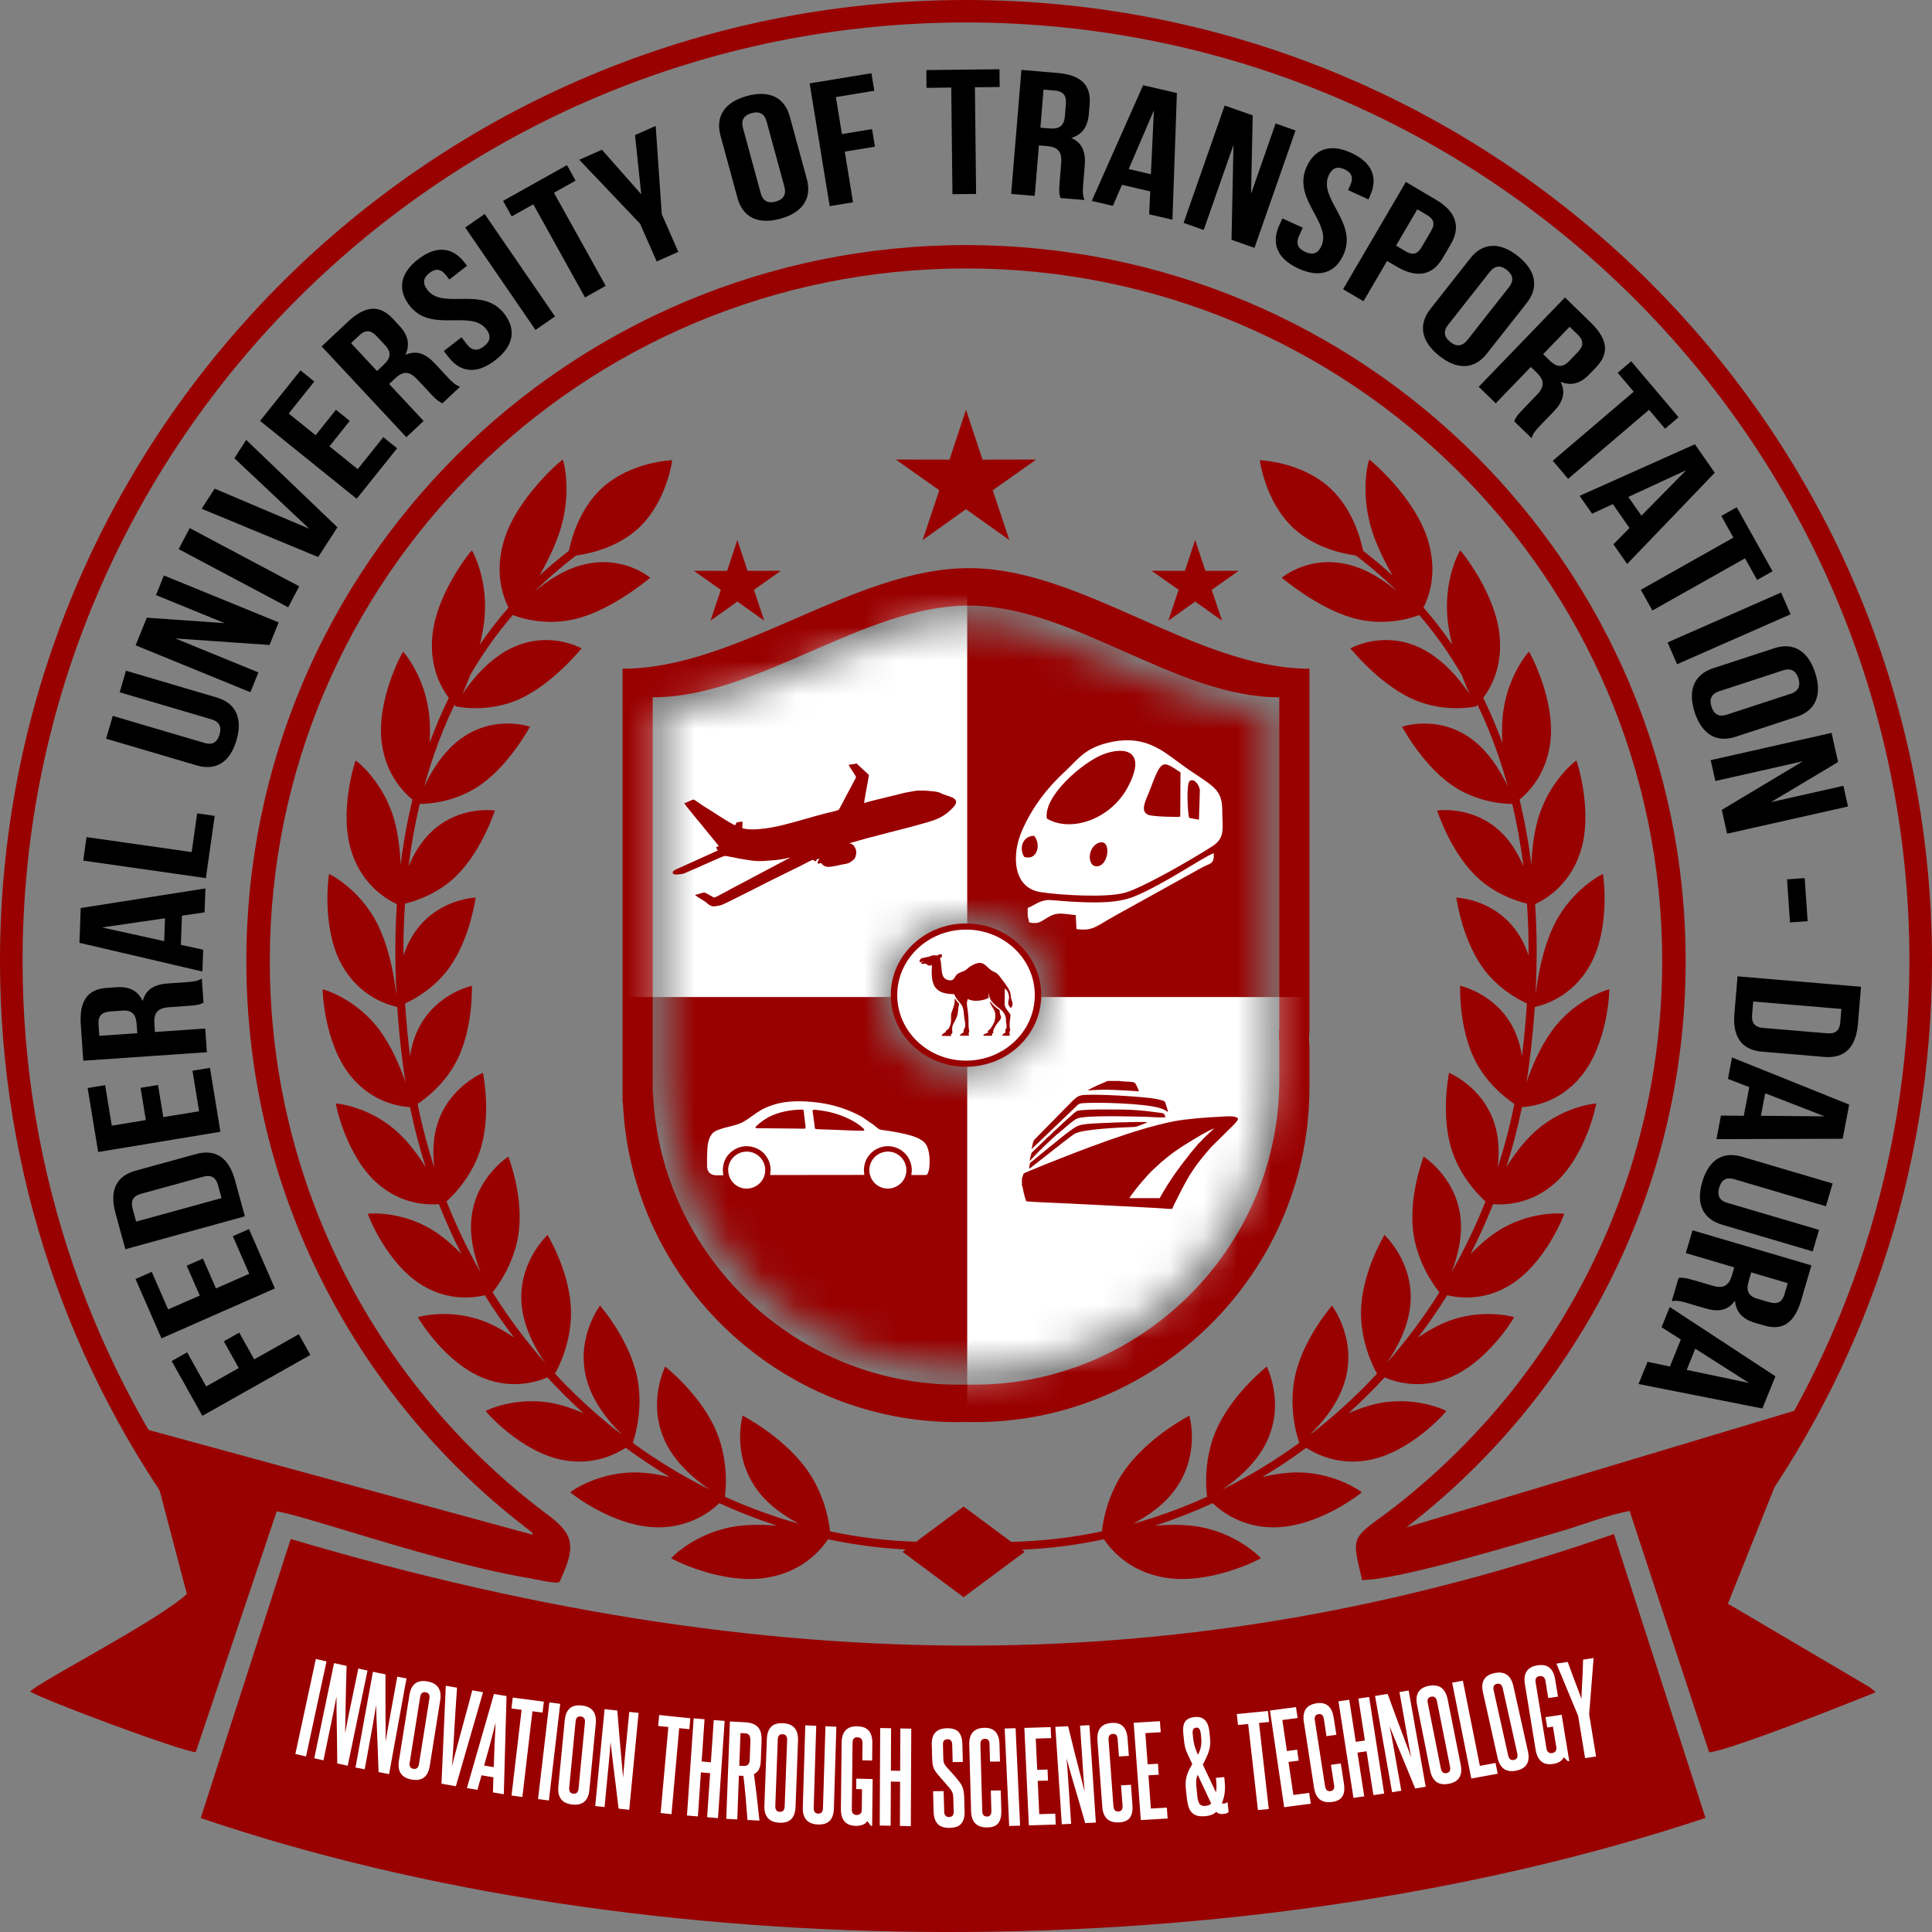 <svg width="57" height="57" viewBox="0 0 57 57" fill="none" xmlns="http://www.w3.org/2000/svg">
<rect x="0" y="0" width="57" height="57" fill="#808080" stroke="none"/>
<g clip-path="url(#clip0_412_1417)">
<path fill-rule="evenodd" clip-rule="evenodd" d="M28.5 7.231C40.226 7.231 49.732 16.689 49.732 28.356C49.732 35.23 46.431 41.337 41.321 45.194L41.595 45.657L41.347 46.449L40.187 46.616C39.894 45.359 39.834 45.415 40.914 44.636C45.851 40.904 49.04 35.001 49.04 28.356C49.04 17.07 39.844 7.92 28.5 7.92C17.156 7.92 7.96 17.07 7.96 28.356C7.96 34.987 11.136 40.88 16.056 44.614C16.908 45.228 17.041 45.555 16.504 46.671C16.466 46.751 15.674 46.57 15.674 46.57L15.71 45.225L15.459 45.026L15.459 45.026C10.475 41.16 7.268 35.131 7.268 28.356C7.268 16.689 16.774 7.231 28.5 7.231Z" fill="#990000"/>
<path fill-rule="evenodd" clip-rule="evenodd" d="M28.5 0C44.24 0 57 12.696 57 28.356C57 34.63 54.95 40.427 51.483 45.124H50.651C54.216 40.469 56.334 34.659 56.334 28.356C56.334 13.062 43.872 0.663 28.5 0.663C13.128 0.663 0.666 13.062 0.666 28.356C0.666 34.659 2.784 40.469 6.349 45.124H5.517C2.05 40.427 0 34.63 0 28.356C0 12.696 12.76 0 28.5 0Z" fill="#990000"/>
<path fill-rule="evenodd" clip-rule="evenodd" d="M39.242 14.401C39.904 15.011 40.142 15.891 40.216 16.251C40.518 16.482 40.807 16.726 41.084 16.981C40.88 16.625 40.675 16.216 40.523 15.793C40.085 14.554 40.386 13.559 40.397 13.559C40.401 13.544 41.802 14.706 42.154 16.026C42.4 16.923 42.166 17.592 41.998 17.924C42.3 18.271 42.582 18.637 42.844 19.019C42.792 18.811 42.749 18.595 42.72 18.379C42.56 17.13 43.069 16.238 43.08 16.239C43.085 16.225 44.181 17.551 44.252 18.869C44.303 19.706 43.989 20.283 43.76 20.591C43.969 21.017 44.158 21.459 44.326 21.919C44.312 21.686 44.31 21.447 44.327 21.211C44.42 19.989 45.101 19.224 45.109 19.227C45.116 19.214 45.916 20.666 45.733 21.945C45.608 22.847 45.108 23.365 44.831 23.591C44.981 24.211 45.098 24.854 45.181 25.517C45.196 25.112 45.244 24.65 45.362 24.212C45.681 23.05 46.498 22.434 46.507 22.438C46.514 22.426 47.026 23.964 46.615 25.171C46.278 26.172 45.525 26.568 45.291 26.673C45.346 27.508 45.351 28.373 45.306 29.266L45.31 29.317C45.365 28.841 45.502 28.015 45.843 27.304C46.363 26.232 47.283 25.782 47.29 25.787C47.299 25.776 47.531 27.36 46.916 28.465C46.384 29.428 45.513 29.655 45.314 29.7C45.313 29.708 45.312 29.712 45.312 29.711C45.311 29.712 45.303 29.71 45.289 29.705L45.281 29.707C45.244 30.261 45.188 30.826 45.114 31.401C45.091 31.578 45.065 31.754 45.037 31.93C45.191 31.48 45.435 30.899 45.788 30.41C46.484 29.454 47.473 29.183 47.478 29.188C47.489 29.178 47.449 30.77 46.655 31.744C46.005 32.547 45.165 32.649 44.903 32.664C44.78 33.265 44.625 33.856 44.441 34.434C44.647 34.104 44.907 33.749 45.215 33.452C46.062 32.637 47.087 32.551 47.092 32.557C47.104 32.549 46.799 34.108 45.852 34.926C45.148 35.538 44.383 35.553 44.051 35.526C43.853 36.028 43.63 36.519 43.385 36.998C43.608 36.768 43.863 36.541 44.141 36.353C45.117 35.701 46.145 35.803 46.149 35.81C46.162 35.804 45.601 37.291 44.525 37.93C43.768 38.383 43.048 38.297 42.697 38.213C42.429 38.642 42.142 39.059 41.835 39.462C42.067 39.303 42.321 39.153 42.585 39.037C43.666 38.565 44.666 38.854 44.669 38.861C44.684 38.858 43.874 40.233 42.692 40.675C41.882 40.98 41.196 40.785 40.851 40.638C40.513 41.005 40.157 41.358 39.785 41.694C40.033 41.586 40.297 41.491 40.565 41.426C41.727 41.152 42.67 41.62 42.672 41.628C42.687 41.627 41.637 42.851 40.372 43.079C39.51 43.237 38.86 42.922 38.539 42.714C38.119 43.025 37.686 43.312 37.242 43.578C37.518 43.512 37.809 43.462 38.097 43.446C39.318 43.381 40.174 44.018 40.175 44.026C40.192 44.027 38.909 45.06 37.584 45.061C36.658 45.064 36.053 44.611 35.778 44.348C35.232 44.599 34.672 44.818 34.098 45.004L34.073 45.012C34.438 44.981 34.828 44.975 35.201 45.019C36.459 45.174 37.198 45.964 37.198 45.972C37.216 45.976 35.709 46.778 34.345 46.541C33.294 46.361 32.756 45.694 32.57 45.413C31.768 45.584 30.959 45.686 30.145 45.721L30.23 45.784L28.429 47.123L26.629 45.784L26.722 45.715C25.953 45.675 25.188 45.574 24.43 45.413C24.244 45.694 23.707 46.361 22.655 46.541C21.291 46.778 19.784 45.976 19.802 45.972C19.802 45.964 20.541 45.174 21.799 45.019C22.172 44.975 22.562 44.981 22.927 45.012L22.902 45.004C22.329 44.818 21.768 44.599 21.222 44.348C20.947 44.611 20.342 45.064 19.416 45.061C18.091 45.06 16.808 44.027 16.825 44.026C16.826 44.018 17.682 43.381 18.903 43.446C19.191 43.462 19.482 43.512 19.759 43.578C19.314 43.312 18.881 43.024 18.46 42.714C18.14 42.922 17.491 43.237 16.628 43.079C15.363 42.851 14.313 41.627 14.328 41.628C14.33 41.62 15.273 41.152 16.436 41.426C16.703 41.491 16.967 41.586 17.215 41.694C16.843 41.358 16.487 41.005 16.149 40.638C15.805 40.785 15.118 40.98 14.308 40.675C13.126 40.233 12.316 38.858 12.331 38.861C12.334 38.854 13.335 38.565 14.415 39.037C14.68 39.153 14.933 39.303 15.165 39.462C14.859 39.059 14.571 38.642 14.303 38.213C13.953 38.297 13.232 38.383 12.475 37.93C11.399 37.291 10.838 35.804 10.851 35.81C10.855 35.803 11.883 35.701 12.859 36.353C13.137 36.541 13.392 36.768 13.615 36.998C13.37 36.519 13.147 36.028 12.948 35.526C12.617 35.553 11.852 35.538 11.148 34.926C10.201 34.108 9.896 32.549 9.908 32.557C9.913 32.551 10.937 32.637 11.785 33.452C12.093 33.749 12.353 34.104 12.559 34.434C12.375 33.856 12.22 33.265 12.097 32.664C11.835 32.649 10.994 32.547 10.345 31.744C9.552 30.77 9.511 29.178 9.522 29.188C9.527 29.183 10.516 29.454 11.212 30.41C11.565 30.899 11.809 31.479 11.963 31.929C11.935 31.754 11.909 31.578 11.886 31.401C11.812 30.826 11.756 30.261 11.719 29.707L11.711 29.705C11.697 29.71 11.689 29.712 11.688 29.711C11.688 29.712 11.687 29.708 11.687 29.7C11.488 29.655 10.616 29.428 10.084 28.465C9.469 27.36 9.701 25.776 9.71 25.787C9.717 25.782 10.637 26.232 11.157 27.304C11.498 28.015 11.635 28.842 11.69 29.318L11.694 29.267C11.649 28.373 11.655 27.508 11.709 26.673C11.476 26.568 10.722 26.172 10.386 25.171C9.974 23.964 10.486 22.426 10.494 22.438C10.502 22.434 11.319 23.05 11.638 24.212C11.756 24.65 11.804 25.112 11.819 25.518C11.902 24.854 12.019 24.212 12.169 23.591C11.893 23.365 11.392 22.847 11.267 21.945C11.084 20.666 11.884 19.214 11.89 19.227C11.9 19.224 12.58 19.989 12.673 21.211C12.69 21.447 12.688 21.687 12.674 21.919C12.842 21.46 13.031 21.017 13.24 20.591C13.011 20.283 12.697 19.706 12.748 18.869C12.819 17.551 13.915 16.225 13.921 16.239C13.931 16.238 14.44 17.13 14.28 18.379C14.251 18.595 14.208 18.811 14.156 19.019C14.418 18.637 14.7 18.271 15.002 17.924C14.834 17.592 14.601 16.923 14.846 16.026C15.198 14.706 16.599 13.544 16.603 13.559C16.614 13.559 16.915 14.554 16.477 15.793C16.326 16.216 16.12 16.625 15.916 16.981C16.193 16.726 16.482 16.482 16.785 16.25C16.858 15.891 17.097 15.011 17.758 14.401C18.608 13.617 19.832 13.577 19.832 13.577C19.832 13.577 19.68 14.806 18.83 15.589C18.213 16.157 17.398 16.335 16.999 16.389C16.56 16.72 16.149 17.077 15.765 17.459C16.145 17.135 16.661 16.789 17.235 16.653C18.416 16.372 19.188 17.053 19.186 17.046C19.171 17.048 18.177 17.913 17.108 18.227C16.15 18.505 15.322 18.222 15.144 18.149C15.14 18.154 15.139 18.157 15.139 18.157C15.139 18.157 15.136 18.152 15.13 18.143L15.13 18.143C14.662 18.688 14.244 19.278 13.876 19.91C13.792 20.132 13.71 20.327 13.641 20.481C13.92 20.061 14.466 19.38 15.195 19.072C16.276 18.612 17.164 19.137 17.161 19.129C17.148 19.133 16.378 20.112 15.402 20.589C14.527 21.013 13.66 20.884 13.472 20.844C13.469 20.849 13.468 20.852 13.468 20.853C13.469 20.853 13.465 20.849 13.457 20.841C13.442 20.837 13.434 20.835 13.434 20.834C13.433 20.835 13.434 20.831 13.438 20.823L13.408 20.792C13.18 21.266 12.977 21.761 12.8 22.277C12.696 22.58 12.601 22.889 12.515 23.204C12.727 22.749 13.115 22.097 13.706 21.718C14.672 21.094 15.642 21.447 15.638 21.44C15.627 21.445 15.074 22.508 14.206 23.136C13.46 23.671 12.622 23.72 12.384 23.718C12.243 24.311 12.133 24.924 12.054 25.557C12.208 25.194 12.432 24.811 12.75 24.519C13.587 23.747 14.606 23.918 14.601 23.912C14.592 23.919 14.249 25.037 13.504 25.8C12.96 26.354 12.284 26.58 11.949 26.66C11.915 27.159 11.9 27.669 11.902 28.19C11.995 27.916 12.127 27.642 12.312 27.402C13.003 26.501 14.04 26.486 14.035 26.481C14.027 26.489 13.887 27.635 13.281 28.514C12.865 29.112 12.284 29.452 11.951 29.607C11.984 30.116 12.032 30.634 12.096 31.161C12.142 30.87 12.226 30.57 12.372 30.296C12.905 29.288 13.929 29.087 13.923 29.082C13.917 29.091 13.973 30.235 13.518 31.209C13.183 31.921 12.611 32.376 12.321 32.569C12.45 33.208 12.615 33.835 12.813 34.447C12.765 34.039 12.769 33.567 12.915 33.128C13.276 32.038 14.256 31.654 14.249 31.65C14.245 31.66 14.49 32.775 14.202 33.819C13.967 34.66 13.397 35.246 13.174 35.446C13.46 36.168 13.795 36.866 14.178 37.535C13.998 37.084 13.827 36.448 13.924 35.826C14.098 34.681 15.006 34.124 14.998 34.121C14.996 34.132 15.424 35.189 15.314 36.277C15.216 37.224 14.681 37.948 14.532 38.127C14.994 38.863 15.515 39.562 16.09 40.215C15.806 39.812 15.393 39.092 15.38 38.32C15.357 37.151 16.163 36.434 16.155 36.432C16.154 36.443 16.757 37.414 16.839 38.517C16.91 39.501 16.484 40.336 16.38 40.514C16.384 40.518 16.386 40.52 16.387 40.52C16.387 40.519 16.382 40.522 16.373 40.527C16.843 41.033 17.347 41.511 17.883 41.956C18.011 42.063 18.142 42.168 18.273 42.27L18.348 42.319C17.988 41.974 17.423 41.319 17.269 40.538C17.035 39.378 17.711 38.518 17.702 38.518C17.703 38.529 18.475 39.386 18.761 40.47C19.014 41.439 18.745 42.349 18.674 42.545C18.679 42.548 18.681 42.55 18.682 42.55C18.682 42.549 18.677 42.553 18.668 42.561L18.666 42.567C19.388 43.094 20.146 43.555 20.936 43.945C20.5 43.652 19.858 43.12 19.572 42.409C19.115 41.293 19.635 40.315 19.625 40.316C19.628 40.327 20.561 41.041 21.064 42.072C21.508 42.991 21.419 43.946 21.386 44.158C21.903 44.393 22.433 44.599 22.975 44.775C23.172 44.839 23.37 44.898 23.568 44.954C23.115 44.715 22.599 44.358 22.273 43.863C21.582 42.83 21.919 41.76 21.909 41.763C21.913 41.773 23.001 42.318 23.731 43.257C24.303 43.998 24.455 44.844 24.489 45.18C25.329 45.357 26.177 45.46 27.03 45.486L28.429 44.446L29.834 45.49C30.733 45.47 31.627 45.367 32.511 45.18C32.545 44.844 32.697 43.998 33.269 43.257C33.999 42.318 35.087 41.773 35.092 41.763C35.081 41.76 35.417 42.83 34.727 43.863C34.401 44.358 33.885 44.716 33.432 44.954C33.63 44.898 33.828 44.839 34.025 44.775C34.567 44.599 35.097 44.393 35.614 44.158C35.581 43.947 35.492 42.991 35.936 42.072C36.439 41.041 37.373 40.327 37.375 40.316C37.365 40.315 37.885 41.293 37.428 42.409C37.142 43.12 36.499 43.652 36.064 43.945C36.854 43.555 37.612 43.094 38.334 42.567L38.332 42.561C38.323 42.553 38.318 42.549 38.318 42.55C38.319 42.55 38.322 42.548 38.326 42.545C38.255 42.349 37.986 41.439 38.239 40.47C38.525 39.386 39.297 38.529 39.298 38.518C39.289 38.518 39.965 39.378 39.731 40.538C39.577 41.319 39.012 41.974 38.652 42.319L38.727 42.27C38.858 42.168 38.989 42.063 39.118 41.956C39.654 41.511 40.157 41.033 40.627 40.527C40.618 40.522 40.613 40.519 40.613 40.52C40.614 40.52 40.616 40.518 40.62 40.514C40.516 40.336 40.09 39.501 40.161 38.517C40.243 37.414 40.846 36.443 40.846 36.432C40.837 36.434 41.643 37.151 41.62 38.32C41.607 39.092 41.194 39.813 40.909 40.215C41.485 39.562 42.006 38.864 42.468 38.127C42.319 37.948 41.784 37.224 41.686 36.277C41.577 35.189 42.004 34.132 42.002 34.121C41.994 34.124 42.902 34.681 43.076 35.826C43.173 36.448 43.002 37.084 42.823 37.535C43.205 36.866 43.54 36.168 43.827 35.446C43.603 35.246 43.033 34.66 42.798 33.819C42.51 32.775 42.755 31.66 42.751 31.65C42.744 31.654 43.724 32.038 44.085 33.128C44.231 33.567 44.235 34.039 44.187 34.447C44.385 33.835 44.55 33.208 44.679 32.569C44.389 32.376 43.817 31.921 43.482 31.209C43.027 30.235 43.083 29.091 43.077 29.082C43.071 29.087 44.095 29.288 44.628 30.296C44.774 30.57 44.858 30.87 44.904 31.163C44.968 30.635 45.016 30.116 45.049 29.607C44.716 29.452 44.136 29.112 43.719 28.514C43.113 27.635 42.973 26.489 42.965 26.481C42.96 26.486 43.997 26.501 44.688 27.402C44.873 27.642 45.005 27.916 45.098 28.191C45.1 27.67 45.085 27.16 45.051 26.66C44.717 26.58 44.041 26.354 43.496 25.8C42.751 25.037 42.408 23.919 42.398 23.912C42.394 23.918 43.413 23.747 44.25 24.519C44.569 24.812 44.792 25.194 44.946 25.557C44.867 24.924 44.757 24.311 44.616 23.718C44.378 23.72 43.539 23.671 42.794 23.136C41.926 22.508 41.373 21.445 41.362 21.44C41.358 21.447 42.328 21.094 43.294 21.718C43.885 22.097 44.273 22.748 44.485 23.204C44.399 22.889 44.304 22.58 44.2 22.277C44.023 21.761 43.82 21.266 43.592 20.792L43.562 20.823C43.566 20.831 43.567 20.835 43.566 20.834C43.566 20.835 43.558 20.837 43.544 20.841C43.535 20.849 43.532 20.853 43.532 20.853C43.532 20.852 43.531 20.849 43.529 20.844C43.34 20.884 42.473 21.013 41.598 20.589C40.622 20.112 39.852 19.133 39.839 19.129C39.836 19.137 40.724 18.612 41.805 19.072C42.535 19.38 43.08 20.061 43.359 20.481C43.29 20.327 43.208 20.133 43.125 19.911C42.757 19.278 42.338 18.689 41.871 18.143L41.87 18.143C41.864 18.152 41.861 18.157 41.862 18.157C41.862 18.157 41.86 18.154 41.856 18.149C41.678 18.222 40.85 18.505 39.892 18.227C38.823 17.913 37.829 17.048 37.814 17.046C37.812 17.053 38.584 16.372 39.765 16.653C40.339 16.789 40.855 17.135 41.235 17.458C40.852 17.077 40.44 16.72 40.001 16.389C39.602 16.335 38.787 16.157 38.17 15.589C37.321 14.806 37.168 13.577 37.168 13.577C37.168 13.577 38.392 13.617 39.242 14.401Z" fill="#990000"/>
<path fill-rule="evenodd" clip-rule="evenodd" d="M28.652 41.954V41.956C33.938 42.019 38.385 37.825 38.622 32.533H38.623V32.518C38.629 32.376 38.633 32.233 38.633 32.089V30.808H38.623V30.49H38.633V19.729C35.286 19.729 31.939 16.762 28.592 16.762C25.183 16.762 21.775 19.729 18.367 19.729V28.555V30.49V30.808V32.089V32.533H18.378C18.615 37.827 23.062 42.019 28.347 41.956V41.954L28.652 41.954ZM28.639 40.85V40.851C33.461 40.908 37.518 37.082 37.735 32.255H37.735V32.241C37.741 32.111 37.744 31.981 37.744 31.849V30.681H37.735V30.391H37.744V20.573C34.691 20.573 31.637 17.866 28.584 17.866C25.474 17.866 22.365 20.573 19.256 20.573V28.625V30.391V30.681V31.85V32.255H19.265C19.482 37.084 23.539 40.908 28.361 40.851V40.85L28.639 40.85Z" fill="#990000"/>
<path fill-rule="evenodd" clip-rule="evenodd" d="M28.5 12.09L28.987 13.561L30.572 13.558L29.288 14.464L29.78 15.934L28.5 15.023L27.22 15.934L27.712 14.464L26.428 13.558L28.013 13.561L28.5 12.09Z" fill="#990000"/>
<path fill-rule="evenodd" clip-rule="evenodd" d="M21.755 15.931L22.056 16.842L23.038 16.84L22.243 17.402L22.548 18.313L21.755 17.748L20.961 18.313L21.267 17.402L20.471 16.84L21.453 16.842L21.755 15.931Z" fill="#990000"/>
<path fill-rule="evenodd" clip-rule="evenodd" d="M35.261 15.931L35.563 16.842L36.545 16.84L35.749 17.402L36.055 18.313L35.261 17.748L34.468 18.313L34.773 17.402L33.977 16.84L34.959 16.842L35.261 15.931Z" fill="#990000"/>
<mask id="mask0_412_1417" style="mask-type:luminance" maskUnits="userSpaceOnUse" x="19" y="18" width="19" height="23">
<path d="M28.633 40.339V40.34C33.241 40.395 37.117 36.739 37.324 32.126H37.325V32.113C37.33 31.989 37.334 31.864 37.334 31.739V30.622H37.325V30.345H37.334V20.964C34.416 20.964 31.498 18.377 28.58 18.377C25.609 18.377 22.637 20.964 19.666 20.964V28.658V30.345V30.622V31.739V32.126H19.675C19.883 36.741 23.76 40.395 28.367 40.34V40.339L28.633 40.339ZM28.5 26.989C29.874 26.989 30.988 28.05 30.988 29.359C30.988 30.668 29.874 31.728 28.5 31.728C27.126 31.728 26.012 30.668 26.012 29.359C26.012 28.05 27.126 26.989 28.5 26.989Z" fill="white"/>
</mask>
<g mask="url(#mask0_412_1417)">
<path d="M28.58 29.251H17.904V43.416H28.58V29.251Z" fill="#990000"/>
<path d="M28.58 15.252H17.904V29.416H28.58V15.252Z" fill="white"/>
<path d="M39.212 29.251H28.536V43.416H39.212V29.251Z" fill="white"/>
<path d="M39.212 15.252H28.536V29.416H39.212V15.252Z" fill="#990000"/>
</g>
<path fill-rule="evenodd" clip-rule="evenodd" d="M48.079 44.579C47.479 44.68 46.617 45.013 46.048 45.178C44.66 45.582 41.304 46.602 40.187 46.616C40.145 46.249 39.992 45.857 40.058 45.493L53.296 41.515L50.979 47.314L55.151 49.772L55.199 49.807L55.292 49.885C55.303 49.894 55.324 49.912 55.338 49.926C54.572 50.24 51.043 51.64 50.425 51.7L48.079 44.579Z" fill="#990000"/>
<path fill-rule="evenodd" clip-rule="evenodd" d="M8.577 45.405C23.701 49.898 35.882 49.335 47.615 45.259L50.317 53.634C36.697 58.167 18.973 58.076 5.922 53.638L8.577 45.405Z" fill="#990000"/>
<path fill-rule="evenodd" clip-rule="evenodd" d="M0.89 49.904C1.189 49.595 4.692 47.799 5.513 47.026L4.23 42.147L16.7 45.548C16.759 45.878 16.638 46.425 16.504 46.671C13.937 46.478 9.128 44.73 8.164 44.59L5.775 51.694C5.358 51.674 1.272 50.154 0.89 49.904Z" fill="#990000"/>
<path d="M6.083 40.904L5.521 39.898L5.065 40.155L5.97 41.772L9.157 39.975L8.816 39.364L7.5 40.106L7.058 39.317L6.603 39.573L7.044 40.362L6.083 40.904ZM4.961 38.633L4.477 37.524L3.999 37.735L4.763 39.486L8.111 38.013L7.347 36.262L6.869 36.472L7.353 37.581L6.372 38.013L5.987 37.131L5.509 37.342L5.894 38.223L4.961 38.633ZM7.224 35.886L6.932 34.816C6.747 34.14 6.35 33.893 5.785 34.048L4.003 34.538C3.438 34.694 3.222 35.11 3.406 35.786L3.698 36.856L7.224 35.886ZM3.913 35.66C3.854 35.445 3.91 35.291 4.162 35.221L5.995 34.717C6.247 34.648 6.373 34.752 6.432 34.967L6.536 35.348L4.017 36.041L3.913 35.66ZM3.298 33.211L3.102 32.016L2.586 32.101L2.896 33.988L6.503 33.391L6.194 31.505L5.678 31.59L5.874 32.785L4.818 32.959L4.662 32.01L4.147 32.095L4.303 33.045L3.298 33.211ZM5.955 28.87C5.825 28.949 5.695 28.964 5.518 28.976L4.955 29.015C4.575 29.041 4.306 29.175 4.21 29.533C4.069 29.23 3.814 29.1 3.439 29.126L3.153 29.146C2.59 29.184 2.335 29.515 2.384 30.24L2.457 31.295L6.104 31.044L6.056 30.345L4.571 30.447L4.555 30.205C4.533 29.887 4.648 29.739 4.987 29.716L5.56 29.676C5.857 29.656 5.913 29.626 6.004 29.582L5.955 28.87ZM2.907 30.223C2.89 29.975 2.997 29.859 3.258 29.841L3.617 29.816C3.909 29.796 4.014 29.949 4.031 30.209L4.05 30.483L2.93 30.56L2.907 30.223ZM2.381 26.79L2.344 27.816L5.971 28.663L5.995 28.02L5.336 27.875L5.368 27.015L6.035 26.918L6.061 26.211L2.381 26.79ZM3.009 27.362L4.868 27.092L4.844 27.767L3.009 27.362ZM6.074 25.907L6.334 24.071L5.817 23.997L5.655 25.139L2.553 24.697L2.455 25.391L6.074 25.907ZM3.131 21.794L5.801 22.581C6.363 22.747 6.784 22.499 6.977 21.839C7.17 21.178 6.949 20.741 6.388 20.576L3.717 19.788L3.531 20.424L6.237 21.222C6.488 21.296 6.539 21.457 6.476 21.671C6.413 21.885 6.284 21.993 6.033 21.919L3.327 21.121L3.131 21.794ZM7.952 19.029L8.222 18.362L4.836 16.979L4.602 17.557L6.629 18.385L4.331 18.224L4.001 19.039L7.387 20.422L7.624 19.838L5.172 18.836L7.952 19.029ZM8.502 17.917L8.828 17.298L5.597 15.58L5.271 16.2L8.502 17.917ZM6.333 14.417L5.949 15.01L9.387 16.434L9.955 15.557L7.264 12.979L6.915 13.519L9.124 15.6L6.333 14.417ZM8.518 12.2L9.273 11.256L8.866 10.927L7.673 12.418L10.523 14.716L11.716 13.226L11.309 12.898L10.553 13.841L9.719 13.168L10.319 12.418L9.912 12.09L9.312 12.84L8.518 12.2ZM13.573 11.41C13.43 11.358 13.336 11.267 13.214 11.137L12.829 10.723C12.568 10.444 12.296 10.319 11.959 10.471C12.104 10.169 12.043 9.889 11.785 9.614L11.589 9.403C11.204 8.99 10.787 9.001 10.259 9.497L9.49 10.22L11.989 12.899L12.498 12.42L11.481 11.329L11.657 11.164C11.889 10.946 12.076 10.942 12.308 11.191L12.701 11.612C12.905 11.83 12.962 11.855 13.054 11.898L13.573 11.41ZM10.602 9.893C10.783 9.723 10.94 9.733 11.119 9.925L11.365 10.189C11.565 10.403 11.513 10.581 11.323 10.759L11.124 10.947L10.357 10.124L10.602 9.893ZM12.082 9.014C12.722 9.843 13.887 9.116 14.348 9.713C14.507 9.92 14.454 10.081 14.279 10.217C14.103 10.354 13.935 10.365 13.775 10.158L13.616 9.951L13.093 10.356L13.231 10.534C13.589 10.999 14.075 11.046 14.617 10.624C15.159 10.203 15.235 9.719 14.877 9.255C14.238 8.426 13.072 9.152 12.612 8.555C12.452 8.348 12.492 8.191 12.668 8.055C12.843 7.918 13.005 7.919 13.164 8.126L13.257 8.247L13.779 7.841L13.709 7.75C13.351 7.285 12.87 7.234 12.333 7.652C11.796 8.069 11.724 8.549 12.082 9.014ZM15.799 9.734L16.374 9.337L14.3 6.314L13.725 6.712L15.799 9.734ZM15.097 6.385L15.735 6.028L17.26 8.776L17.87 8.434L16.344 5.687L16.982 5.33L16.728 4.872L14.842 5.927L15.097 6.385ZM19.374 7.714L20.013 7.431L19.524 6.318L19.345 3.716L18.735 3.986L18.919 5.732L17.759 4.418L17.091 4.714L18.885 6.601L19.374 7.714ZM21.921 3.782C21.852 3.529 21.961 3.396 22.175 3.337C22.389 3.279 22.55 3.338 22.619 3.591L23.14 5.502C23.209 5.755 23.1 5.888 22.886 5.947C22.671 6.006 22.511 5.947 22.442 5.694L21.921 3.782ZM21.759 5.843C21.913 6.41 22.362 6.634 23.023 6.453C23.685 6.271 23.958 5.848 23.804 5.282L23.302 3.441C23.148 2.875 22.699 2.65 22.037 2.832C21.376 3.013 21.103 3.436 21.257 4.003L21.759 5.843ZM24.661 2.865L25.795 2.678L25.71 2.161L23.887 2.46L24.478 6.082L25.167 5.969L24.924 4.474L25.813 4.328L25.729 3.81L24.839 3.956L24.661 2.865ZM27.335 2.592L28.065 2.583L28.1 5.729L28.798 5.721L28.763 2.575L29.493 2.567L29.487 2.043L27.329 2.067L27.335 2.592ZM31.996 5.901C31.938 5.76 31.942 5.629 31.957 5.451L32.003 4.887C32.035 4.505 31.944 4.219 31.606 4.07C31.926 3.975 32.092 3.742 32.123 3.366L32.147 3.078C32.193 2.514 31.906 2.211 31.185 2.151L30.135 2.063L29.832 5.721L30.528 5.779L30.651 4.29L30.892 4.31C31.208 4.336 31.337 4.473 31.309 4.813L31.261 5.388C31.237 5.686 31.257 5.745 31.287 5.842L31.996 5.901ZM31.123 2.672C31.369 2.693 31.468 2.816 31.446 3.078L31.416 3.438C31.392 3.731 31.226 3.812 30.966 3.79L30.695 3.767L30.787 2.644L31.123 2.672ZM34.722 2.745L33.726 2.514L32.21 5.928L32.834 6.073L33.101 5.452L33.936 5.646L33.904 6.322L34.591 6.481L34.722 2.745ZM34.044 3.255L33.955 5.139L33.3 4.987L34.044 3.255ZM36.334 7.074L37.011 7.313L38.222 3.85L37.635 3.643L36.91 5.716L36.959 3.404L36.132 3.113L34.92 6.575L35.513 6.785L36.391 4.277L36.334 7.074ZM38.55 4.92C38.116 5.874 39.298 6.573 38.985 7.259C38.877 7.498 38.711 7.525 38.509 7.432C38.306 7.34 38.219 7.195 38.327 6.957L38.436 6.719L37.836 6.443L37.742 6.648C37.499 7.182 37.683 7.636 38.306 7.922C38.93 8.208 39.392 8.051 39.636 7.517C40.07 6.564 38.888 5.865 39.2 5.179C39.309 4.94 39.466 4.903 39.668 4.995C39.87 5.088 39.944 5.232 39.835 5.47L39.772 5.608L40.373 5.884L40.42 5.779C40.664 5.245 40.485 4.794 39.868 4.511C39.25 4.227 38.794 4.386 38.55 4.92ZM42.364 5.891L41.477 5.368L39.625 8.533L40.227 8.888L40.923 7.699L41.208 7.867C41.81 8.222 42.267 8.121 42.563 7.614L42.804 7.203C43.1 6.697 42.966 6.246 42.364 5.891ZM42.099 6.343C42.291 6.456 42.353 6.59 42.221 6.816L41.943 7.291C41.81 7.517 41.664 7.528 41.472 7.415L41.188 7.247L41.815 6.176L42.099 6.343ZM43.951 8.024C44.113 7.819 44.284 7.827 44.458 7.966C44.632 8.104 44.68 8.269 44.518 8.475L43.294 10.03C43.132 10.235 42.961 10.226 42.787 10.088C42.613 9.95 42.565 9.785 42.727 9.579L43.951 8.024ZM42.201 9.116C41.839 9.576 41.925 10.073 42.463 10.499C43.001 10.926 43.502 10.896 43.865 10.435L45.044 8.938C45.406 8.478 45.32 7.981 44.782 7.554C44.244 7.128 43.743 7.158 43.38 7.618L42.201 9.116ZM45.186 12.928C45.23 12.781 45.317 12.682 45.44 12.555L45.833 12.148C46.098 11.873 46.209 11.594 46.042 11.263C46.349 11.394 46.624 11.319 46.886 11.048L47.086 10.841C47.479 10.434 47.448 10.017 46.928 9.512L46.172 8.775L43.627 11.411L44.129 11.899L45.164 10.826L45.338 10.994C45.566 11.216 45.579 11.404 45.342 11.649L44.943 12.063C44.735 12.277 44.714 12.336 44.675 12.431L45.186 12.928ZM46.551 9.875C46.729 10.048 46.726 10.206 46.545 10.394L46.294 10.654C46.09 10.865 45.911 10.822 45.724 10.64L45.528 10.449L46.309 9.64L46.551 9.875ZM47.727 10.998L48.2 11.557L45.812 13.593L46.264 14.127L48.652 12.091L49.125 12.649L49.523 12.31L48.126 10.659L47.727 10.998ZM50.591 13.947L50.005 13.107L46.603 14.629L46.971 15.156L47.584 14.873L48.075 15.578L47.601 16.059L48.006 16.639L50.591 13.947ZM49.748 13.872L48.427 15.214L48.041 14.661L49.748 13.872ZM50.784 15.222L51.141 15.861L48.409 17.401L48.751 18.012L51.483 16.472L51.84 17.111L52.296 16.854L51.239 14.965L50.784 15.222ZM49.199 18.954L49.479 19.597L52.828 18.123L52.547 17.481L49.199 18.954ZM52.602 19.779C52.85 19.698 52.988 19.8 53.057 20.012C53.126 20.224 53.074 20.388 52.826 20.47L50.949 21.084C50.701 21.165 50.563 21.063 50.495 20.851C50.426 20.639 50.477 20.475 50.725 20.393L52.602 19.779ZM50.543 19.715C49.987 19.898 49.785 20.359 49.998 21.014C50.211 21.668 50.645 21.921 51.201 21.739L53.008 21.147C53.564 20.965 53.766 20.504 53.553 19.849C53.34 19.195 52.907 18.942 52.35 19.124L50.543 19.715ZM50.798 23.894L50.955 24.597L54.522 23.794L54.386 23.184L52.251 23.665L54.229 22.482L54.037 21.623L50.47 22.427L50.608 23.042L53.191 22.46L50.798 23.894ZM52.723 25.943L52.81 27.214L53.331 27.178L53.244 25.907L52.723 25.943ZM51.263 28.805L51.17 29.91C51.112 30.609 51.401 30.978 51.984 31.027L53.826 31.183C54.409 31.232 54.755 30.916 54.814 30.217L54.906 29.112L51.263 28.805ZM54.294 30.16C54.276 30.383 54.171 30.508 53.911 30.486L52.016 30.327C51.756 30.305 51.673 30.163 51.692 29.941L51.725 29.547L54.327 29.767L54.294 30.16ZM54.365 33.597L54.557 32.589L51.1 31.198L50.98 31.83L51.608 32.074L51.447 32.919L50.773 32.913L50.641 33.608L54.365 33.597ZM53.831 32.936L51.952 32.919L52.079 32.255L53.831 32.936ZM54.068 34.916L51.397 34.128C50.836 33.962 50.415 34.21 50.222 34.871C50.028 35.531 50.249 35.968 50.81 36.133L53.481 36.921L53.667 36.285L50.961 35.487C50.711 35.413 50.66 35.252 50.722 35.038C50.785 34.824 50.915 34.716 51.165 34.79L53.871 35.588L54.068 34.916ZM49.322 38.389C49.472 38.36 49.599 38.391 49.77 38.441L50.311 38.601C50.677 38.709 50.974 38.677 51.188 38.374C51.216 38.708 51.41 38.918 51.771 39.025L52.047 39.106C52.588 39.265 52.941 39.044 53.145 38.347L53.442 37.332L49.934 36.298L49.737 36.97L51.166 37.391L51.098 37.624C51.008 37.929 50.849 38.029 50.523 37.932L49.972 37.77C49.686 37.686 49.624 37.694 49.523 37.704L49.322 38.389ZM52.649 38.181C52.579 38.419 52.439 38.491 52.188 38.417L51.843 38.315C51.562 38.232 51.516 38.053 51.59 37.802L51.667 37.539L52.744 37.857L52.649 38.181ZM51.996 41.555L52.381 40.605L49.263 38.56L49.021 39.157L49.59 39.52L49.267 40.316L48.608 40.178L48.342 40.833L51.996 41.555ZM51.602 40.802L49.763 40.416L50.016 39.79L51.602 40.802Z" fill="black"/>
<path fill-rule="evenodd" clip-rule="evenodd" d="M30.15 34.764V34.969C30.18 35.029 30.187 35.135 30.208 35.21C30.229 35.289 30.248 35.366 30.279 35.442C30.488 35.467 31.069 35.483 31.325 35.498C31.652 35.517 34.408 35.644 34.467 35.666H34.584C34.631 35.545 34.707 35.409 34.767 35.287C35.085 34.647 35.272 34.367 35.739 33.836L36.389 33.195C36.416 33.167 36.432 33.147 36.459 33.118C36.492 33.083 36.495 33.068 36.522 33.032V32.994C36.432 32.907 36.194 32.938 36.049 32.944C35.658 32.961 35.003 33.011 34.648 33.079C33.497 33.301 31.902 33.929 30.788 34.374C30.664 34.424 30.545 34.474 30.424 34.524C30.109 34.656 30.228 34.597 30.15 34.764ZM33.322 35.349L34.214 35.349C34.542 34.769 34.778 34.461 35.148 33.99L35.36 33.74C35.381 33.717 35.398 33.708 35.419 33.684C35.563 33.52 35.624 33.485 35.708 33.396C35.748 33.353 35.787 33.328 35.829 33.289C35.651 33.347 35.262 33.588 35.091 33.692C34.75 33.898 34.559 34.036 34.26 34.288L33.966 34.56C33.797 34.736 33.582 34.984 33.439 35.177C33.4 35.229 33.35 35.292 33.322 35.349Z" fill="#990000"/>
<path fill-rule="evenodd" clip-rule="evenodd" d="M30.435 33.901C30.461 33.874 30.491 33.851 30.518 33.822L31.698 32.693C31.756 32.639 31.804 32.562 31.913 32.55C32.3 32.51 33.787 32.55 34.228 32.694C34.346 32.732 34.382 32.759 34.462 32.811C34.456 32.769 34.395 32.567 34.376 32.523C34.358 32.482 34.331 32.477 34.255 32.456C34.205 32.443 34.147 32.43 34.093 32.419C33.771 32.355 32.181 32.257 31.907 32.315C31.787 32.34 31.746 32.393 31.669 32.454L30.529 33.612C30.489 33.663 30.489 33.658 30.47 33.742C30.458 33.794 30.441 33.85 30.435 33.901Z" fill="#990000"/>
<path fill-rule="evenodd" clip-rule="evenodd" d="M30.374 34.25C30.404 34.235 30.561 34.06 30.616 34.003L30.871 33.755C30.953 33.681 31.154 33.488 31.224 33.436C31.337 33.352 31.674 33.032 31.79 32.995C32.091 32.898 33.346 32.941 33.724 32.947C33.933 32.95 34.177 32.975 34.38 32.966C34.376 32.83 34.283 32.839 34.163 32.822C34.057 32.807 33.952 32.794 33.846 32.782C33.623 32.758 33.399 32.741 33.173 32.737C32.947 32.733 31.936 32.718 31.782 32.776C31.724 32.798 31.628 32.894 31.584 32.935C31.548 32.969 31.527 32.975 31.488 33.018L31.067 33.405C31.047 33.424 31.042 33.435 31.023 33.455C30.963 33.517 30.89 33.561 30.837 33.626L30.467 33.98C30.422 34.022 30.429 34.026 30.41 34.101C30.397 34.154 30.387 34.2 30.374 34.25Z" fill="#990000"/>
<path fill-rule="evenodd" clip-rule="evenodd" d="M30.367 34.484L31.382 33.689C31.475 33.622 31.645 33.478 31.737 33.435C32.004 33.312 33.006 33.266 33.383 33.252C33.521 33.247 33.514 33.247 33.632 33.2C33.691 33.176 33.81 33.136 33.853 33.109C33.665 33.082 32.336 33.134 32.081 33.16C31.861 33.181 31.78 33.214 31.631 33.318C31.335 33.525 31.196 33.665 30.949 33.853L30.448 34.265C30.411 34.294 30.392 34.29 30.38 34.355C30.373 34.396 30.361 34.444 30.367 34.484Z" fill="#990000"/>
<path fill-rule="evenodd" clip-rule="evenodd" d="M33.028 31.891H32.673C32.633 31.918 32.438 31.992 32.372 32.024C32.285 32.065 32.159 32.122 32.09 32.172C32.629 32.125 33.069 32.166 33.604 32.197C33.587 32.144 33.56 32.09 33.537 32.041C33.509 31.985 33.498 31.941 33.43 31.927C33.326 31.906 33.097 31.913 33.028 31.891Z" fill="#990000"/>
<path fill-rule="evenodd" clip-rule="evenodd" d="M32.851 21.879C32.013 22.033 31.809 22.404 31.419 22.762C30.889 23.248 30.444 23.832 30.149 24.514C29.838 25.234 29.887 26.192 30.694 26.319C31.293 26.412 32.632 26.49 33.184 26.34C33.716 26.194 35.234 25.314 35.776 24.962C36.163 24.71 36.059 24.422 36.061 23.916C36.064 23.203 35.701 23.179 34.8 22.512C34.288 22.133 33.779 21.708 32.851 21.879ZM30.215 25.28C30.6 25.408 30.726 24.91 30.51 24.659C30.195 24.658 30.046 24.997 30.215 25.28ZM32.421 24.864C32.053 24.993 32.069 25.654 32.426 25.547C32.727 25.456 32.78 24.739 32.421 24.864ZM35.083 24.13L35.373 24.184L35.4 23.309C35.385 23.178 35.247 22.953 35.104 23.038C34.989 23.106 35.043 23.996 35.083 24.13ZM34.821 24.095L34.828 22.787C34.28 22.426 34.272 22.384 33.908 23.352C33.824 23.575 33.614 23.929 33.875 24.039C33.995 24.09 34.67 24.112 34.821 24.095ZM30.884 24.149C31.602 24.576 32.765 24.168 33.269 23.232C33.869 22.116 33.152 22.011 32.519 22.267C31.945 22.499 30.784 23.475 30.884 24.149Z" fill="white"/>
<path fill-rule="evenodd" clip-rule="evenodd" d="M30.32 26.788C30.322 26.854 30.316 26.963 30.321 27.023L30.366 27.215C30.685 27.279 30.727 27.159 30.985 27.027C31.241 26.897 31.419 26.976 31.738 26.997L31.759 27.411C32.243 27.473 32.314 27.342 32.881 27.026L35.434 25.61C35.696 25.46 35.832 25.514 35.808 25.171C35.488 25.29 34.33 26.096 33.469 26.447C32.984 26.645 32.393 26.633 31.84 26.613C31.555 26.603 31.292 26.576 31.012 26.556C30.701 26.532 30.558 26.695 30.32 26.788Z" fill="white"/>
<path fill-rule="evenodd" clip-rule="evenodd" d="M21.339 34.673C21.323 34.527 21.315 34.466 21.353 34.323C21.429 34.033 21.716 33.818 22.025 33.816C22.231 33.814 22.451 33.915 22.567 34.062C22.619 34.129 22.676 34.21 22.706 34.315C22.751 34.477 22.735 34.522 22.722 34.667L25.5 34.664C25.505 34.62 25.46 34.529 25.518 34.318C25.568 34.138 25.709 33.975 25.876 33.892C26.34 33.661 26.871 33.981 26.899 34.48C26.905 34.582 26.888 34.617 26.888 34.666C27.011 34.666 27.135 34.665 27.257 34.666C27.337 34.668 27.351 34.674 27.379 34.602C27.397 34.556 27.412 34.508 27.417 34.453C27.437 34.237 27.429 33.978 27.341 33.801C27.259 33.637 27.058 33.56 26.888 33.506C26.692 33.444 26.334 33.379 26.11 33.349C26.023 33.337 25.972 33.343 25.895 33.287C25.859 33.261 25.813 33.213 25.738 33.161C25.701 33.135 25.664 33.112 25.626 33.086C25.485 32.988 25.454 32.957 25.28 32.872C24.92 32.696 24.538 32.581 24.13 32.529C23.685 32.472 23.194 32.464 22.787 32.605C22.503 32.703 22.413 32.768 22.18 32.932C22.071 33.01 21.958 33.094 21.832 33.145C21.574 33.251 21.152 33.283 21.012 33.446C20.881 33.599 20.867 33.843 20.863 34.043C20.861 34.162 20.856 34.292 20.86 34.411C20.865 34.534 20.917 34.606 20.997 34.647C21.083 34.69 21.232 34.672 21.339 34.673ZM23.574 32.739C23.226 32.752 22.848 32.84 22.576 33.018C22.519 33.055 22.477 33.086 22.427 33.125C22.405 33.141 22.303 33.231 22.294 33.247C22.266 33.292 22.342 33.285 22.371 33.286L23.511 33.297C23.548 33.297 23.743 33.307 23.761 33.292C23.78 33.276 23.75 33.107 23.746 33.071C23.737 32.995 23.728 32.919 23.719 32.844C23.715 32.813 23.717 32.749 23.695 32.74C23.68 32.733 23.595 32.738 23.574 32.739ZM23.994 32.744C23.96 32.761 23.979 32.813 23.984 32.851C23.989 32.89 23.994 32.929 24 32.968C24.011 33.046 24.021 33.125 24.032 33.203C24.036 33.236 24.034 33.293 24.06 33.308C24.078 33.317 24.414 33.325 24.45 33.326C24.559 33.33 25.457 33.371 25.482 33.359C25.531 33.334 25.469 33.29 25.459 33.281C25.228 33.057 24.779 32.876 24.463 32.806C24.401 32.792 24.033 32.725 23.994 32.744Z" fill="white"/>
<path fill-rule="evenodd" clip-rule="evenodd" d="M21.984 33.978C21.7 34.002 21.457 34.252 21.486 34.568C21.512 34.854 21.759 35.092 22.077 35.065C22.362 35.041 22.601 34.79 22.575 34.475C22.55 34.19 22.301 33.951 21.984 33.978Z" fill="white"/>
<path fill-rule="evenodd" clip-rule="evenodd" d="M26.142 33.978C25.858 34.006 25.621 34.255 25.651 34.574C25.677 34.856 25.93 35.095 26.246 35.064C26.529 35.037 26.77 34.787 26.738 34.467C26.709 34.185 26.459 33.947 26.142 33.978Z" fill="white"/>
<path fill-rule="evenodd" clip-rule="evenodd" d="M25.256 22.937C25.257 22.939 24.973 23.465 24.944 23.522C24.918 23.571 24.771 23.861 24.747 23.886C24.716 23.917 24.484 23.966 24.437 23.977C23.936 24.1 23.225 24.333 22.75 24.416C22.544 24.451 22.2 24.493 21.995 24.455C21.967 24.45 21.93 24.438 21.899 24.436C21.902 24.387 21.91 24.287 21.901 24.236L21.724 24.267C21.722 24.291 21.703 24.322 21.693 24.345C21.599 24.337 20.866 23.839 20.763 23.785C20.731 23.768 20.484 23.589 20.461 23.587C20.416 23.599 20.372 23.622 20.329 23.641C20.286 23.659 20.227 23.688 20.189 23.698C20.202 23.745 20.758 24.401 20.824 24.49C20.845 24.518 20.864 24.54 20.886 24.566L21.015 24.724C21.037 24.75 21.062 24.779 21.082 24.805C21.123 24.859 21.168 24.91 21.209 24.965C21.175 24.971 21.145 24.983 21.124 24.997C21.131 25.007 21.173 25.085 21.178 25.097C21.141 25.104 21.042 25.154 21.007 25.17L19.982 25.633C19.928 25.658 19.837 25.693 19.847 25.754L19.847 25.755C19.857 25.812 19.968 25.803 20.027 25.796C20.145 25.782 20.136 25.791 20.24 25.745C20.37 25.687 20.49 25.636 20.62 25.579C20.689 25.548 21.322 25.263 21.378 25.253C21.418 25.246 21.747 25.322 21.817 25.332C21.963 25.354 22.114 25.384 22.267 25.399C22.422 25.414 22.608 25.397 22.772 25.384C22.963 25.37 23.125 25.347 23.304 25.3C23.289 25.319 23.295 25.312 23.272 25.325C23.256 25.333 23.244 25.337 23.227 25.347L21.576 26.221C21.457 26.284 21.348 26.349 21.227 26.409C21.194 26.425 21.176 26.433 21.144 26.451C21.055 26.499 21.056 26.475 20.98 26.433L20.823 26.348C20.767 26.317 20.72 26.344 20.617 26.374C20.578 26.385 20.536 26.395 20.505 26.403C20.558 26.459 20.714 26.539 20.79 26.592C20.817 26.611 20.833 26.621 20.856 26.642C21.008 26.781 21.059 26.743 21.258 26.709C21.324 26.697 21.879 26.414 21.945 26.38C22.054 26.323 22.168 26.271 22.279 26.212C22.727 25.979 23.186 25.76 23.639 25.536C23.754 25.479 23.863 25.414 23.979 25.365C24.021 25.384 24.024 25.408 24.077 25.411C24.081 25.359 24.115 25.343 24.173 25.331C24.161 25.358 24.071 25.494 24.162 25.479C24.192 25.473 24.195 25.466 24.222 25.459C24.343 25.615 24.446 25.582 24.664 25.546C24.738 25.534 24.773 25.517 24.848 25.505C24.988 25.481 25.051 25.478 25.153 25.387C25.207 25.338 25.213 25.351 25.239 25.276C25.28 25.155 25.268 25.058 25.191 24.952C25.16 24.909 25.116 24.897 25.07 24.883C25.068 24.882 25.065 24.881 25.064 24.88C25.062 24.88 25.059 24.879 25.057 24.878L25.488 24.756C25.628 24.712 25.799 24.68 25.936 24.637L26.838 24.405C26.977 24.37 27.128 24.324 27.271 24.285C27.642 24.183 27.88 24.09 28.133 23.808C28.187 23.747 28.209 23.698 28.208 23.658L28.203 23.627C28.166 23.518 27.942 23.481 27.814 23.428C27.77 23.41 27.725 23.383 27.677 23.37C27.529 23.334 27.148 23.308 26.989 23.335C26.875 23.355 26.644 23.394 26.546 23.426L25.844 23.598C25.766 23.618 25.56 23.667 25.497 23.694C25.491 23.633 25.586 23.175 25.601 23.071C25.611 22.999 25.63 22.933 25.634 22.862C25.608 22.834 25.575 22.806 25.546 22.779C25.457 22.695 25.36 22.613 25.276 22.525L25.037 22.566C25.078 22.662 25.242 22.857 25.256 22.937Z" fill="#990000"/>
<path d="M28.5 31.472C29.726 31.472 30.719 30.526 30.719 29.359C30.719 28.192 29.726 27.245 28.5 27.245C27.274 27.245 26.281 28.192 26.281 29.359C26.281 30.526 27.274 31.472 28.5 31.472Z" fill="#990000"/>
<path d="M28.5 31.292C29.621 31.292 30.53 30.426 30.53 29.359C30.53 28.291 29.621 27.426 28.5 27.426C27.379 27.426 26.471 28.291 26.471 29.359C26.471 30.426 27.379 31.292 28.5 31.292Z" fill="white"/>
<path fill-rule="evenodd" clip-rule="evenodd" d="M27.657 28.195C27.59 28.185 27.566 28.173 27.493 28.194C27.434 28.211 27.461 28.217 27.351 28.236C27.295 28.246 27.256 28.262 27.201 28.27C27.173 28.275 27.159 28.292 27.148 28.311C27.094 28.403 27.163 28.393 27.186 28.38C27.212 28.366 27.206 28.362 27.236 28.374C27.219 28.392 27.2 28.375 27.172 28.406C27.203 28.48 27.265 28.401 27.331 28.442C27.352 28.455 27.366 28.475 27.398 28.484C27.434 28.494 27.46 28.482 27.493 28.475C27.485 28.698 27.474 28.966 27.592 29.128C27.637 29.189 27.716 29.252 27.814 29.285C27.912 29.318 28.041 29.328 28.15 29.331C28.193 29.421 28.216 29.459 28.274 29.532C28.336 29.61 28.398 29.645 28.426 29.809C28.436 29.865 28.437 29.924 28.443 29.981C28.453 30.085 28.501 30.226 28.466 30.317C28.436 30.397 28.424 30.349 28.427 30.462C28.407 30.47 28.382 30.486 28.365 30.497C28.343 30.511 28.32 30.52 28.323 30.556C28.329 30.557 28.558 30.561 28.578 30.556C28.603 30.55 28.581 30.526 28.577 30.493C28.573 30.468 28.59 30.468 28.595 30.442C28.599 30.423 28.581 30.342 28.578 30.312C28.571 30.212 28.578 30.113 28.571 30.015C28.563 29.921 28.557 29.831 28.541 29.74C28.528 29.669 28.522 29.61 28.534 29.538C28.537 29.515 28.546 29.502 28.55 29.476C28.573 29.482 28.594 29.493 28.619 29.501C28.641 29.508 28.669 29.515 28.694 29.519C28.84 29.542 29.053 29.509 29.166 29.439C29.171 29.406 29.161 29.341 29.166 29.296C29.18 29.329 29.177 29.403 29.22 29.483C29.265 29.565 29.324 29.617 29.391 29.677C29.4 29.685 29.413 29.694 29.424 29.703C29.535 29.793 29.635 29.857 29.67 30.011C29.686 30.081 29.679 30.158 29.693 30.232C29.7 30.268 29.704 30.302 29.689 30.335C29.677 30.361 29.647 30.387 29.662 30.425C29.669 30.444 29.672 30.446 29.656 30.464C29.618 30.505 29.584 30.494 29.566 30.555C29.584 30.56 29.758 30.559 29.782 30.556C29.796 30.528 29.788 30.498 29.782 30.47C29.77 30.415 29.804 30.44 29.805 30.394C29.805 30.373 29.792 30.338 29.79 30.308C29.781 30.192 29.793 30.13 29.806 30.021C29.81 29.992 29.816 29.949 29.806 29.923L29.718 29.804C29.704 29.787 29.688 29.765 29.675 29.742C29.645 29.689 29.637 29.642 29.64 29.571C29.645 29.433 29.642 29.298 29.646 29.161C29.657 29.168 29.663 29.176 29.672 29.185C29.702 29.22 29.708 29.218 29.734 29.274C29.757 29.323 29.771 29.38 29.769 29.44C29.767 29.503 29.738 29.548 29.748 29.613C29.753 29.643 29.761 29.666 29.775 29.687C29.793 29.712 29.806 29.721 29.824 29.739C29.845 29.723 29.868 29.679 29.872 29.641C29.88 29.559 29.836 29.494 29.832 29.465C29.828 29.444 29.828 29.419 29.825 29.396C29.819 29.351 29.817 29.314 29.803 29.272C29.773 29.177 29.648 29.007 29.574 28.914C29.533 28.863 29.492 28.795 29.445 28.75C29.372 28.678 29.323 28.678 29.263 28.639C29.231 28.618 29.208 28.596 29.18 28.575C29.162 28.56 29.107 28.502 29.066 28.471C29.053 28.46 29.039 28.45 29.021 28.44C28.988 28.422 28.95 28.408 28.905 28.408C28.803 28.408 28.669 28.478 28.592 28.536L28.533 28.586C28.436 28.667 28.426 28.647 28.314 28.698C28.228 28.738 28.211 28.766 28.165 28.843C28.122 28.914 28.073 28.94 27.965 28.913C27.786 28.869 27.786 28.674 27.773 28.518C27.769 28.474 27.766 28.429 27.76 28.385C27.755 28.354 27.733 28.285 27.733 28.265C27.801 28.242 27.791 28.223 27.785 28.153C27.72 28.159 27.688 28.153 27.657 28.195Z" fill="#990000"/>
<path fill-rule="evenodd" clip-rule="evenodd" d="M27.905 30.451C27.845 30.472 27.831 30.494 27.804 30.519C27.79 30.532 27.782 30.536 27.789 30.562L28.06 30.565C28.065 30.525 28.056 30.534 28.053 30.505C28.15 30.51 28.046 30.375 28.12 30.222C28.189 30.078 28.245 30.026 28.265 29.83C28.275 29.735 28.27 29.725 28.296 29.634C28.303 29.61 28.279 29.597 28.245 29.558C28.235 29.547 28.233 29.545 28.224 29.534C28.217 29.523 28.212 29.516 28.206 29.507L28.167 29.453C28.168 29.567 28.163 29.627 28.126 29.728C28.1 29.801 28.056 29.896 28.058 29.981C28.061 30.102 28.067 30.15 28.029 30.263C27.968 30.441 27.887 30.362 27.905 30.451Z" fill="#990000"/>
<path fill-rule="evenodd" clip-rule="evenodd" d="M29.152 30.466C29.125 30.482 29.074 30.49 29.032 30.517C29.017 30.526 29.015 30.535 29.013 30.558C29.057 30.556 29.247 30.563 29.272 30.554C29.275 30.525 29.27 30.518 29.267 30.493C29.34 30.482 29.282 30.453 29.314 30.378C29.347 30.3 29.396 30.22 29.451 30.157C29.619 29.965 29.482 30.014 29.494 29.803C29.468 29.792 29.365 29.705 29.336 29.682C29.284 29.641 29.213 29.542 29.204 29.534C29.215 29.629 29.267 29.695 29.306 29.757C29.361 29.846 29.372 29.905 29.362 30.026C29.353 30.133 29.321 30.191 29.275 30.268C29.183 30.422 29.188 30.367 29.159 30.4C29.145 30.416 29.142 30.445 29.152 30.466Z" fill="#990000"/>
<path d="M8.714 51.748L9.318 48.945L9.633 49.017L9.029 51.82L8.714 51.748ZM9.95 52.026C9.948 51.773 9.945 51.55 9.943 51.356C9.94 51.163 9.937 50.989 9.935 50.835C9.932 50.681 9.93 50.541 9.929 50.416C9.927 50.291 9.927 50.169 9.928 50.05C9.892 50.245 9.854 50.438 9.814 50.63C9.774 50.822 9.734 51.015 9.694 51.208L9.543 51.935L9.272 51.874L9.856 49.067L10.226 49.149C10.218 49.419 10.211 49.653 10.207 49.852C10.203 50.051 10.199 50.226 10.196 50.378C10.194 50.529 10.191 50.665 10.189 50.785C10.187 50.904 10.184 51.021 10.182 51.135C10.212 50.97 10.243 50.809 10.275 50.652C10.308 50.495 10.341 50.339 10.373 50.181L10.572 49.226L10.843 49.287L10.259 52.094L9.95 52.026ZM11.169 52.281C11.161 52.028 11.153 51.805 11.145 51.612C11.137 51.418 11.13 51.245 11.124 51.091C11.117 50.937 11.112 50.797 11.107 50.672C11.103 50.547 11.1 50.425 11.098 50.306C11.067 50.501 11.034 50.695 10.999 50.888C10.963 51.082 10.928 51.275 10.893 51.47L10.76 52.2L10.488 52.147L11.002 49.324L11.373 49.398C11.372 49.667 11.371 49.901 11.372 50.101C11.373 50.3 11.373 50.475 11.374 50.627C11.375 50.778 11.376 50.914 11.377 51.034C11.378 51.154 11.378 51.27 11.379 51.384C11.404 51.219 11.431 51.057 11.46 50.899C11.489 50.742 11.518 50.584 11.546 50.426L11.721 49.466L11.993 49.519L11.479 52.342L11.169 52.281ZM12.079 50.01C12.13 49.689 12.306 49.554 12.608 49.607C12.912 49.66 13.039 49.847 12.987 50.169L12.679 52.1C12.627 52.422 12.45 52.556 12.146 52.503C11.844 52.45 11.719 52.263 11.77 51.942L12.079 50.01ZM12.669 50.113C12.687 50.005 12.649 49.943 12.557 49.927C12.467 49.912 12.414 49.958 12.396 50.066L12.088 51.997C12.07 52.107 12.106 52.17 12.196 52.186C12.288 52.202 12.343 52.155 12.361 52.045L12.669 50.113ZM13.025 52.624L13.152 49.734L13.484 49.792C13.473 49.95 13.462 50.112 13.451 50.276C13.44 50.441 13.43 50.602 13.42 50.759C13.41 50.917 13.402 51.068 13.394 51.211C13.387 51.355 13.379 51.486 13.37 51.605C13.362 51.724 13.355 51.827 13.349 51.915C13.344 52.002 13.338 52.068 13.334 52.112C13.349 52.049 13.377 51.939 13.418 51.783C13.46 51.628 13.508 51.447 13.563 51.241C13.619 51.035 13.679 50.813 13.744 50.575C13.809 50.338 13.873 50.103 13.933 49.87L14.251 49.926L13.45 52.699L13.025 52.624ZM14.543 52.881L14.557 52.435L14.207 52.377C14.185 52.449 14.164 52.52 14.145 52.591C14.126 52.662 14.106 52.733 14.086 52.806L13.775 52.754L14.574 49.978L14.944 50.039L14.864 52.935L14.543 52.881ZM14.567 52.136C14.574 51.916 14.582 51.699 14.591 51.484C14.6 51.27 14.611 51.05 14.623 50.824C14.514 51.263 14.401 51.684 14.283 52.089L14.567 52.136ZM15.092 52.974L15.389 50.445L15.09 50.405L15.127 50.083L16.045 50.204L16.007 50.527L15.708 50.487L15.412 53.017L15.092 52.974ZM15.874 53.078L16.208 50.226L16.528 50.268L16.194 53.12L15.874 53.078ZM16.662 50.753C16.693 50.429 16.86 50.283 17.165 50.318C17.471 50.352 17.608 50.531 17.577 50.855L17.389 52.804C17.358 53.128 17.189 53.273 16.882 53.239C16.578 53.205 16.442 53.026 16.473 52.702L16.662 50.753ZM17.257 50.819C17.267 50.711 17.226 50.651 17.133 50.641C17.043 50.63 16.992 50.68 16.982 50.789L16.794 52.737C16.783 52.849 16.823 52.909 16.913 52.919C17.006 52.93 17.058 52.879 17.069 52.768L17.257 50.819ZM18.25 53.36C18.221 53.109 18.194 52.887 18.17 52.695C18.147 52.502 18.125 52.33 18.106 52.177C18.087 52.023 18.07 51.885 18.055 51.76C18.04 51.636 18.026 51.514 18.014 51.396C18 51.593 17.983 51.789 17.964 51.985C17.945 52.181 17.927 52.377 17.907 52.574L17.836 53.314L17.561 53.283L17.837 50.424L18.213 50.466C18.234 50.736 18.253 50.969 18.27 51.168C18.288 51.367 18.303 51.541 18.316 51.693C18.33 51.844 18.342 51.979 18.353 52.099C18.364 52.218 18.374 52.335 18.384 52.448C18.396 52.281 18.409 52.117 18.425 51.958C18.44 51.798 18.455 51.638 18.471 51.478L18.565 50.506L18.84 50.536L18.564 53.395L18.25 53.36ZM19.491 53.49L19.718 50.952L19.418 50.921L19.447 50.598L20.367 50.694L20.338 51.017L20.038 50.986L19.811 53.524L19.491 53.49ZM20.862 53.613L20.951 52.314L20.679 52.291L20.59 53.59L20.268 53.563L20.465 50.696L20.786 50.723L20.701 51.97L20.973 51.993L21.058 50.746L21.379 50.773L21.183 53.64L20.862 53.613ZM22.138 51.405C22.141 51.316 22.133 51.251 22.114 51.208C22.094 51.165 22.046 51.141 21.969 51.137L21.847 51.131L21.811 52.094L21.937 52.101C22.053 52.107 22.114 52.048 22.119 51.925L22.138 51.405ZM22.053 53.695C22.035 53.475 22.018 53.258 22 53.045C21.982 52.832 21.96 52.615 21.933 52.394L21.8 52.387L21.752 53.679L21.427 53.662L21.534 50.789L21.981 50.812C22.149 50.821 22.274 50.867 22.356 50.95C22.438 51.032 22.476 51.167 22.469 51.356L22.447 51.939C22.443 52.05 22.425 52.138 22.392 52.2C22.359 52.262 22.31 52.31 22.243 52.344C22.276 52.579 22.306 52.809 22.331 53.034C22.357 53.26 22.382 53.486 22.406 53.713L22.053 53.695ZM22.625 51.305C22.637 50.979 22.796 50.824 23.101 50.84C23.409 50.856 23.556 51.027 23.544 51.353L23.471 53.311C23.459 53.637 23.3 53.792 22.992 53.776C22.687 53.76 22.54 53.589 22.552 53.263L22.625 51.305ZM23.223 51.336C23.227 51.227 23.182 51.169 23.089 51.165C22.998 51.16 22.951 51.212 22.947 51.322L22.874 53.28C22.87 53.391 22.913 53.45 23.004 53.455C23.097 53.459 23.146 53.406 23.15 53.294L23.223 51.336ZM24.353 50.929L24.675 50.944L24.602 53.361C24.591 53.686 24.434 53.842 24.129 53.828C23.823 53.814 23.675 53.644 23.685 53.319L23.759 50.902L24.081 50.917L24.007 53.333C24.004 53.445 24.047 53.503 24.138 53.507C24.229 53.511 24.276 53.458 24.28 53.346L24.353 50.929ZM25.693 53.867L25.589 53.728C25.556 53.781 25.508 53.818 25.445 53.839C25.381 53.861 25.314 53.871 25.241 53.869C25.178 53.867 25.121 53.858 25.068 53.84C25.016 53.822 24.97 53.794 24.931 53.754C24.892 53.715 24.862 53.663 24.84 53.599C24.819 53.536 24.808 53.459 24.809 53.368L24.831 51.411C24.833 51.251 24.872 51.129 24.95 51.047C25.028 50.966 25.144 50.927 25.298 50.931C25.454 50.935 25.567 50.98 25.636 51.066C25.705 51.151 25.739 51.275 25.737 51.435L25.731 51.942L25.441 51.934L25.447 51.424C25.448 51.315 25.397 51.258 25.294 51.256C25.201 51.253 25.154 51.307 25.153 51.416L25.131 53.377C25.131 53.435 25.143 53.478 25.168 53.505C25.194 53.533 25.226 53.547 25.266 53.548C25.364 53.55 25.417 53.503 25.425 53.405L25.432 52.787L25.26 52.782L25.264 52.475L25.746 52.488L25.731 53.868L25.693 53.867ZM26.55 53.871L26.556 52.567L26.283 52.562L26.277 53.865L25.955 53.859L25.968 50.983L26.29 50.989L26.284 52.24L26.557 52.246L26.563 50.995L26.885 51.001L26.872 53.877L26.55 53.871ZM28.125 53.042C28.123 52.977 28.115 52.926 28.1 52.887C28.085 52.849 28.057 52.804 28.016 52.754C27.992 52.724 27.96 52.687 27.922 52.645C27.883 52.602 27.844 52.557 27.805 52.511C27.765 52.465 27.726 52.42 27.689 52.376C27.652 52.333 27.622 52.294 27.6 52.262C27.566 52.211 27.542 52.159 27.528 52.106C27.513 52.052 27.505 51.983 27.503 51.9L27.491 51.47C27.482 51.153 27.633 50.992 27.943 50.989C28.102 50.987 28.215 51.025 28.284 51.102C28.352 51.179 28.389 51.298 28.393 51.459L28.407 51.983L28.107 51.987L28.093 51.466C28.091 51.419 28.08 51.382 28.058 51.355C28.036 51.327 28.001 51.313 27.952 51.314C27.861 51.315 27.817 51.366 27.82 51.466L27.831 51.892C27.832 51.932 27.837 51.967 27.845 51.997C27.853 52.027 27.869 52.057 27.893 52.087C27.91 52.113 27.936 52.145 27.972 52.184C28.008 52.223 28.047 52.266 28.088 52.31C28.129 52.356 28.169 52.402 28.209 52.449C28.248 52.496 28.283 52.54 28.312 52.579C28.336 52.611 28.356 52.643 28.372 52.674C28.388 52.706 28.401 52.739 28.412 52.773C28.422 52.808 28.43 52.847 28.436 52.889C28.442 52.931 28.445 52.979 28.447 53.035L28.458 53.448C28.462 53.602 28.43 53.72 28.361 53.802C28.292 53.884 28.177 53.927 28.017 53.928C27.856 53.93 27.738 53.891 27.663 53.81C27.589 53.73 27.55 53.612 27.545 53.459L27.529 52.847L27.84 52.843L27.857 53.455C27.858 53.501 27.87 53.538 27.893 53.566C27.916 53.594 27.952 53.608 28.001 53.607C28.094 53.606 28.139 53.554 28.136 53.452L28.125 53.042ZM29.232 52.827L29.525 52.823L29.542 53.417C29.546 53.585 29.516 53.71 29.45 53.791C29.385 53.872 29.278 53.914 29.128 53.915C28.818 53.919 28.659 53.759 28.65 53.435L28.596 51.478C28.587 51.147 28.738 50.98 29.048 50.976C29.332 50.972 29.479 51.134 29.488 51.46L29.502 51.97L29.208 51.974L29.194 51.464C29.193 51.408 29.182 51.366 29.161 51.34C29.141 51.313 29.106 51.3 29.057 51.301C28.966 51.302 28.922 51.357 28.925 51.467L28.979 53.428C28.982 53.539 29.029 53.595 29.12 53.594C29.208 53.593 29.251 53.536 29.248 53.424L29.232 52.827ZM29.774 53.872L29.642 50.996L29.963 50.987L30.096 53.862L29.774 53.872ZM30.354 53.854L30.222 50.979L30.998 50.955L31.013 51.28L30.558 51.294L30.601 52.216L30.905 52.207L30.92 52.532L30.616 52.541L30.661 53.523L31.133 53.509L31.148 53.83L30.354 53.854ZM32.017 53.787C31.947 53.543 31.885 53.327 31.831 53.141C31.776 52.955 31.727 52.787 31.683 52.639C31.64 52.49 31.601 52.356 31.566 52.235C31.531 52.114 31.498 51.996 31.467 51.881C31.485 52.078 31.5 52.276 31.513 52.472C31.526 52.669 31.539 52.866 31.552 53.064L31.602 53.808L31.326 53.822L31.136 50.948L31.513 50.929C31.577 51.192 31.633 51.421 31.682 51.614C31.731 51.808 31.775 51.979 31.812 52.126C31.85 52.274 31.884 52.406 31.914 52.522C31.944 52.639 31.973 52.752 32.001 52.863C31.986 52.695 31.972 52.531 31.962 52.371C31.951 52.21 31.941 52.05 31.93 51.889L31.865 50.912L32.141 50.898L32.331 53.771L32.017 53.787ZM33.074 52.673L33.367 52.656L33.41 53.249C33.423 53.417 33.398 53.543 33.336 53.627C33.275 53.711 33.17 53.757 33.021 53.766C32.711 53.784 32.545 53.631 32.521 53.307L32.378 51.353C32.354 51.023 32.497 50.849 32.806 50.831C33.09 50.815 33.244 50.969 33.267 51.295L33.305 51.804L33.012 51.821L32.974 51.312C32.97 51.256 32.957 51.215 32.936 51.19C32.914 51.164 32.879 51.153 32.83 51.156C32.739 51.161 32.698 51.218 32.706 51.327L32.849 53.285C32.857 53.397 32.907 53.45 32.997 53.445C33.086 53.44 33.126 53.381 33.118 53.27L33.074 52.673ZM33.657 53.698L33.447 50.826L34.221 50.781L34.245 51.106L33.792 51.132L33.859 52.053L34.163 52.035L34.186 52.36L33.883 52.377L33.954 53.358L34.425 53.331L34.449 53.652L33.657 53.698ZM36.248 53.465C36.229 53.479 36.206 53.49 36.182 53.5C36.157 53.509 36.123 53.515 36.078 53.519C35.997 53.526 35.932 53.504 35.882 53.453C35.848 53.49 35.803 53.52 35.747 53.542C35.691 53.563 35.629 53.577 35.562 53.583C35.465 53.591 35.383 53.586 35.318 53.568C35.253 53.549 35.199 53.516 35.157 53.469C35.114 53.423 35.082 53.363 35.061 53.29C35.039 53.217 35.023 53.13 35.013 53.031L34.991 52.825C34.984 52.756 34.98 52.691 34.98 52.631C34.979 52.572 34.985 52.512 34.998 52.452C35.01 52.392 35.031 52.33 35.059 52.266C35.087 52.201 35.127 52.128 35.176 52.046L35.087 51.857C35.057 51.794 35.032 51.74 35.013 51.694C34.994 51.647 34.979 51.604 34.968 51.564C34.957 51.524 34.949 51.486 34.944 51.448C34.939 51.411 34.934 51.372 34.93 51.33L34.912 51.16C34.894 50.99 34.912 50.867 34.966 50.791C35.02 50.715 35.117 50.67 35.256 50.658C35.326 50.652 35.386 50.658 35.437 50.677C35.488 50.696 35.531 50.725 35.564 50.764C35.597 50.803 35.623 50.85 35.642 50.905C35.66 50.959 35.673 51.019 35.68 51.084L35.702 51.297C35.709 51.359 35.709 51.42 35.703 51.477C35.698 51.535 35.686 51.594 35.669 51.653C35.652 51.712 35.628 51.774 35.597 51.84C35.567 51.906 35.53 51.98 35.487 52.061L35.875 52.88C35.893 52.785 35.895 52.675 35.882 52.549L35.872 52.452L36.119 52.43L36.131 52.541C36.158 52.801 36.13 53.02 36.048 53.199C36.068 53.209 36.087 53.213 36.106 53.211C36.127 53.209 36.147 53.205 36.166 53.199C36.185 53.192 36.202 53.179 36.216 53.159L36.248 53.465ZM35.336 52.362C35.309 52.421 35.294 52.48 35.291 52.54C35.288 52.6 35.292 52.681 35.303 52.783L35.325 52.996C35.336 53.1 35.358 53.176 35.392 53.222C35.427 53.268 35.482 53.288 35.559 53.281C35.596 53.278 35.63 53.27 35.661 53.258C35.693 53.245 35.717 53.229 35.733 53.209L35.336 52.362ZM35.344 51.771C35.382 51.702 35.41 51.626 35.428 51.542C35.446 51.459 35.45 51.367 35.439 51.267L35.429 51.166C35.422 51.099 35.408 51.049 35.388 51.015C35.368 50.982 35.337 50.967 35.292 50.971C35.211 50.978 35.176 51.038 35.188 51.149L35.2 51.261C35.207 51.332 35.218 51.398 35.231 51.458C35.244 51.518 35.268 51.591 35.303 51.676L35.344 51.771ZM37.113 53.403L36.825 50.864L36.526 50.893L36.489 50.57L37.407 50.48L37.444 50.803L37.145 50.833L37.433 53.372L37.113 53.403ZM37.887 53.318L37.468 50.466L38.236 50.365L38.283 50.687L37.833 50.746L37.968 51.661L38.269 51.621L38.316 51.944L38.015 51.983L38.158 52.957L38.625 52.896L38.672 53.215L37.887 53.318ZM39.267 52.068L39.558 52.027L39.649 52.615C39.675 52.782 39.661 52.909 39.606 52.998C39.552 53.087 39.451 53.142 39.303 53.163C38.997 53.205 38.819 53.066 38.769 52.745L38.468 50.807C38.417 50.479 38.545 50.294 38.851 50.251C39.132 50.212 39.298 50.354 39.348 50.677L39.427 51.182L39.136 51.223L39.058 50.717C39.049 50.662 39.033 50.622 39.009 50.599C38.986 50.575 38.95 50.566 38.901 50.573C38.811 50.586 38.775 50.646 38.792 50.755L39.093 52.697C39.111 52.807 39.164 52.857 39.254 52.844C39.341 52.832 39.377 52.77 39.359 52.66L39.267 52.068ZM40.519 52.961L40.318 51.669L40.049 51.707L40.249 52.998L39.931 53.043L39.489 50.194L39.807 50.149L39.999 51.389L40.269 51.351L40.076 50.112L40.394 50.067L40.837 52.916L40.519 52.961ZM41.752 52.766C41.657 52.531 41.571 52.323 41.497 52.144C41.423 51.964 41.356 51.803 41.296 51.66C41.237 51.517 41.183 51.387 41.135 51.27C41.087 51.154 41.042 51.04 40.998 50.928C41.038 51.123 41.075 51.318 41.109 51.512C41.143 51.707 41.178 51.902 41.212 52.097L41.343 52.832L41.071 52.876L40.568 50.036L40.94 49.976C41.032 50.231 41.113 50.452 41.183 50.64C41.253 50.827 41.315 50.992 41.368 51.135C41.422 51.278 41.47 51.406 41.512 51.518C41.554 51.631 41.596 51.741 41.636 51.848C41.602 51.683 41.571 51.521 41.543 51.362C41.515 51.203 41.487 51.045 41.459 50.886L41.288 49.92L41.56 49.876L42.063 52.716L41.752 52.766ZM41.808 50.301C41.744 49.98 41.862 49.792 42.161 49.737C42.463 49.682 42.646 49.814 42.71 50.135L43.095 52.064C43.159 52.385 43.04 52.573 42.739 52.628C42.439 52.684 42.257 52.551 42.193 52.23L41.808 50.301ZM42.395 50.193C42.373 50.086 42.317 50.04 42.225 50.057C42.136 50.073 42.102 50.135 42.124 50.243L42.509 52.172C42.531 52.282 42.586 52.329 42.675 52.312C42.767 52.295 42.802 52.232 42.78 52.122L42.395 50.193ZM43.408 52.473L42.843 49.644L43.159 49.586L43.661 52.099L44.123 52.013L44.187 52.33L43.408 52.473ZM43.753 49.933C43.681 49.613 43.795 49.422 44.093 49.361C44.393 49.298 44.579 49.427 44.65 49.746L45.078 51.666C45.15 51.986 45.035 52.177 44.735 52.239C44.437 52.301 44.252 52.172 44.181 51.853L43.753 49.933ZM44.336 49.811C44.312 49.704 44.255 49.66 44.164 49.679C44.075 49.697 44.043 49.76 44.067 49.867L44.495 51.788C44.519 51.897 44.576 51.943 44.664 51.924C44.755 51.905 44.789 51.841 44.764 51.731L44.336 49.811ZM46.26 51.963L46.134 51.844C46.111 51.901 46.07 51.946 46.011 51.979C45.953 52.011 45.888 52.032 45.817 52.043C45.755 52.052 45.697 52.053 45.642 52.044C45.588 52.036 45.538 52.015 45.492 51.983C45.447 51.951 45.408 51.905 45.376 51.846C45.344 51.787 45.321 51.713 45.306 51.623L44.989 49.687C44.963 49.528 44.981 49.401 45.043 49.307C45.106 49.212 45.213 49.154 45.364 49.132C45.519 49.109 45.637 49.134 45.72 49.206C45.803 49.279 45.857 49.395 45.883 49.554L45.965 50.055L45.678 50.098L45.596 49.593C45.578 49.485 45.519 49.438 45.417 49.453C45.325 49.467 45.288 49.528 45.306 49.636L45.624 51.576C45.633 51.633 45.653 51.674 45.682 51.696C45.712 51.719 45.746 51.728 45.786 51.722C45.882 51.708 45.926 51.651 45.917 51.554L45.817 50.941L45.648 50.967L45.598 50.662L46.074 50.592L46.298 51.957L46.26 51.963ZM46.765 51.87L46.561 50.626L45.919 49.081L46.253 49.032C46.293 49.146 46.335 49.261 46.379 49.378C46.423 49.494 46.464 49.602 46.501 49.701C46.538 49.801 46.572 49.888 46.6 49.963C46.629 50.038 46.648 50.091 46.658 50.123C46.658 50.09 46.66 50.033 46.664 49.953C46.669 49.874 46.674 49.78 46.678 49.673C46.683 49.566 46.689 49.451 46.695 49.329C46.7 49.206 46.704 49.085 46.706 48.964L47.016 48.918L46.885 50.578L47.089 51.822L46.765 51.87Z" fill="white"/>
</g>
<defs>
<clipPath id="clip0_412_1417">
<rect width="57" height="57" fill="white"/>
</clipPath>
</defs>
</svg>
